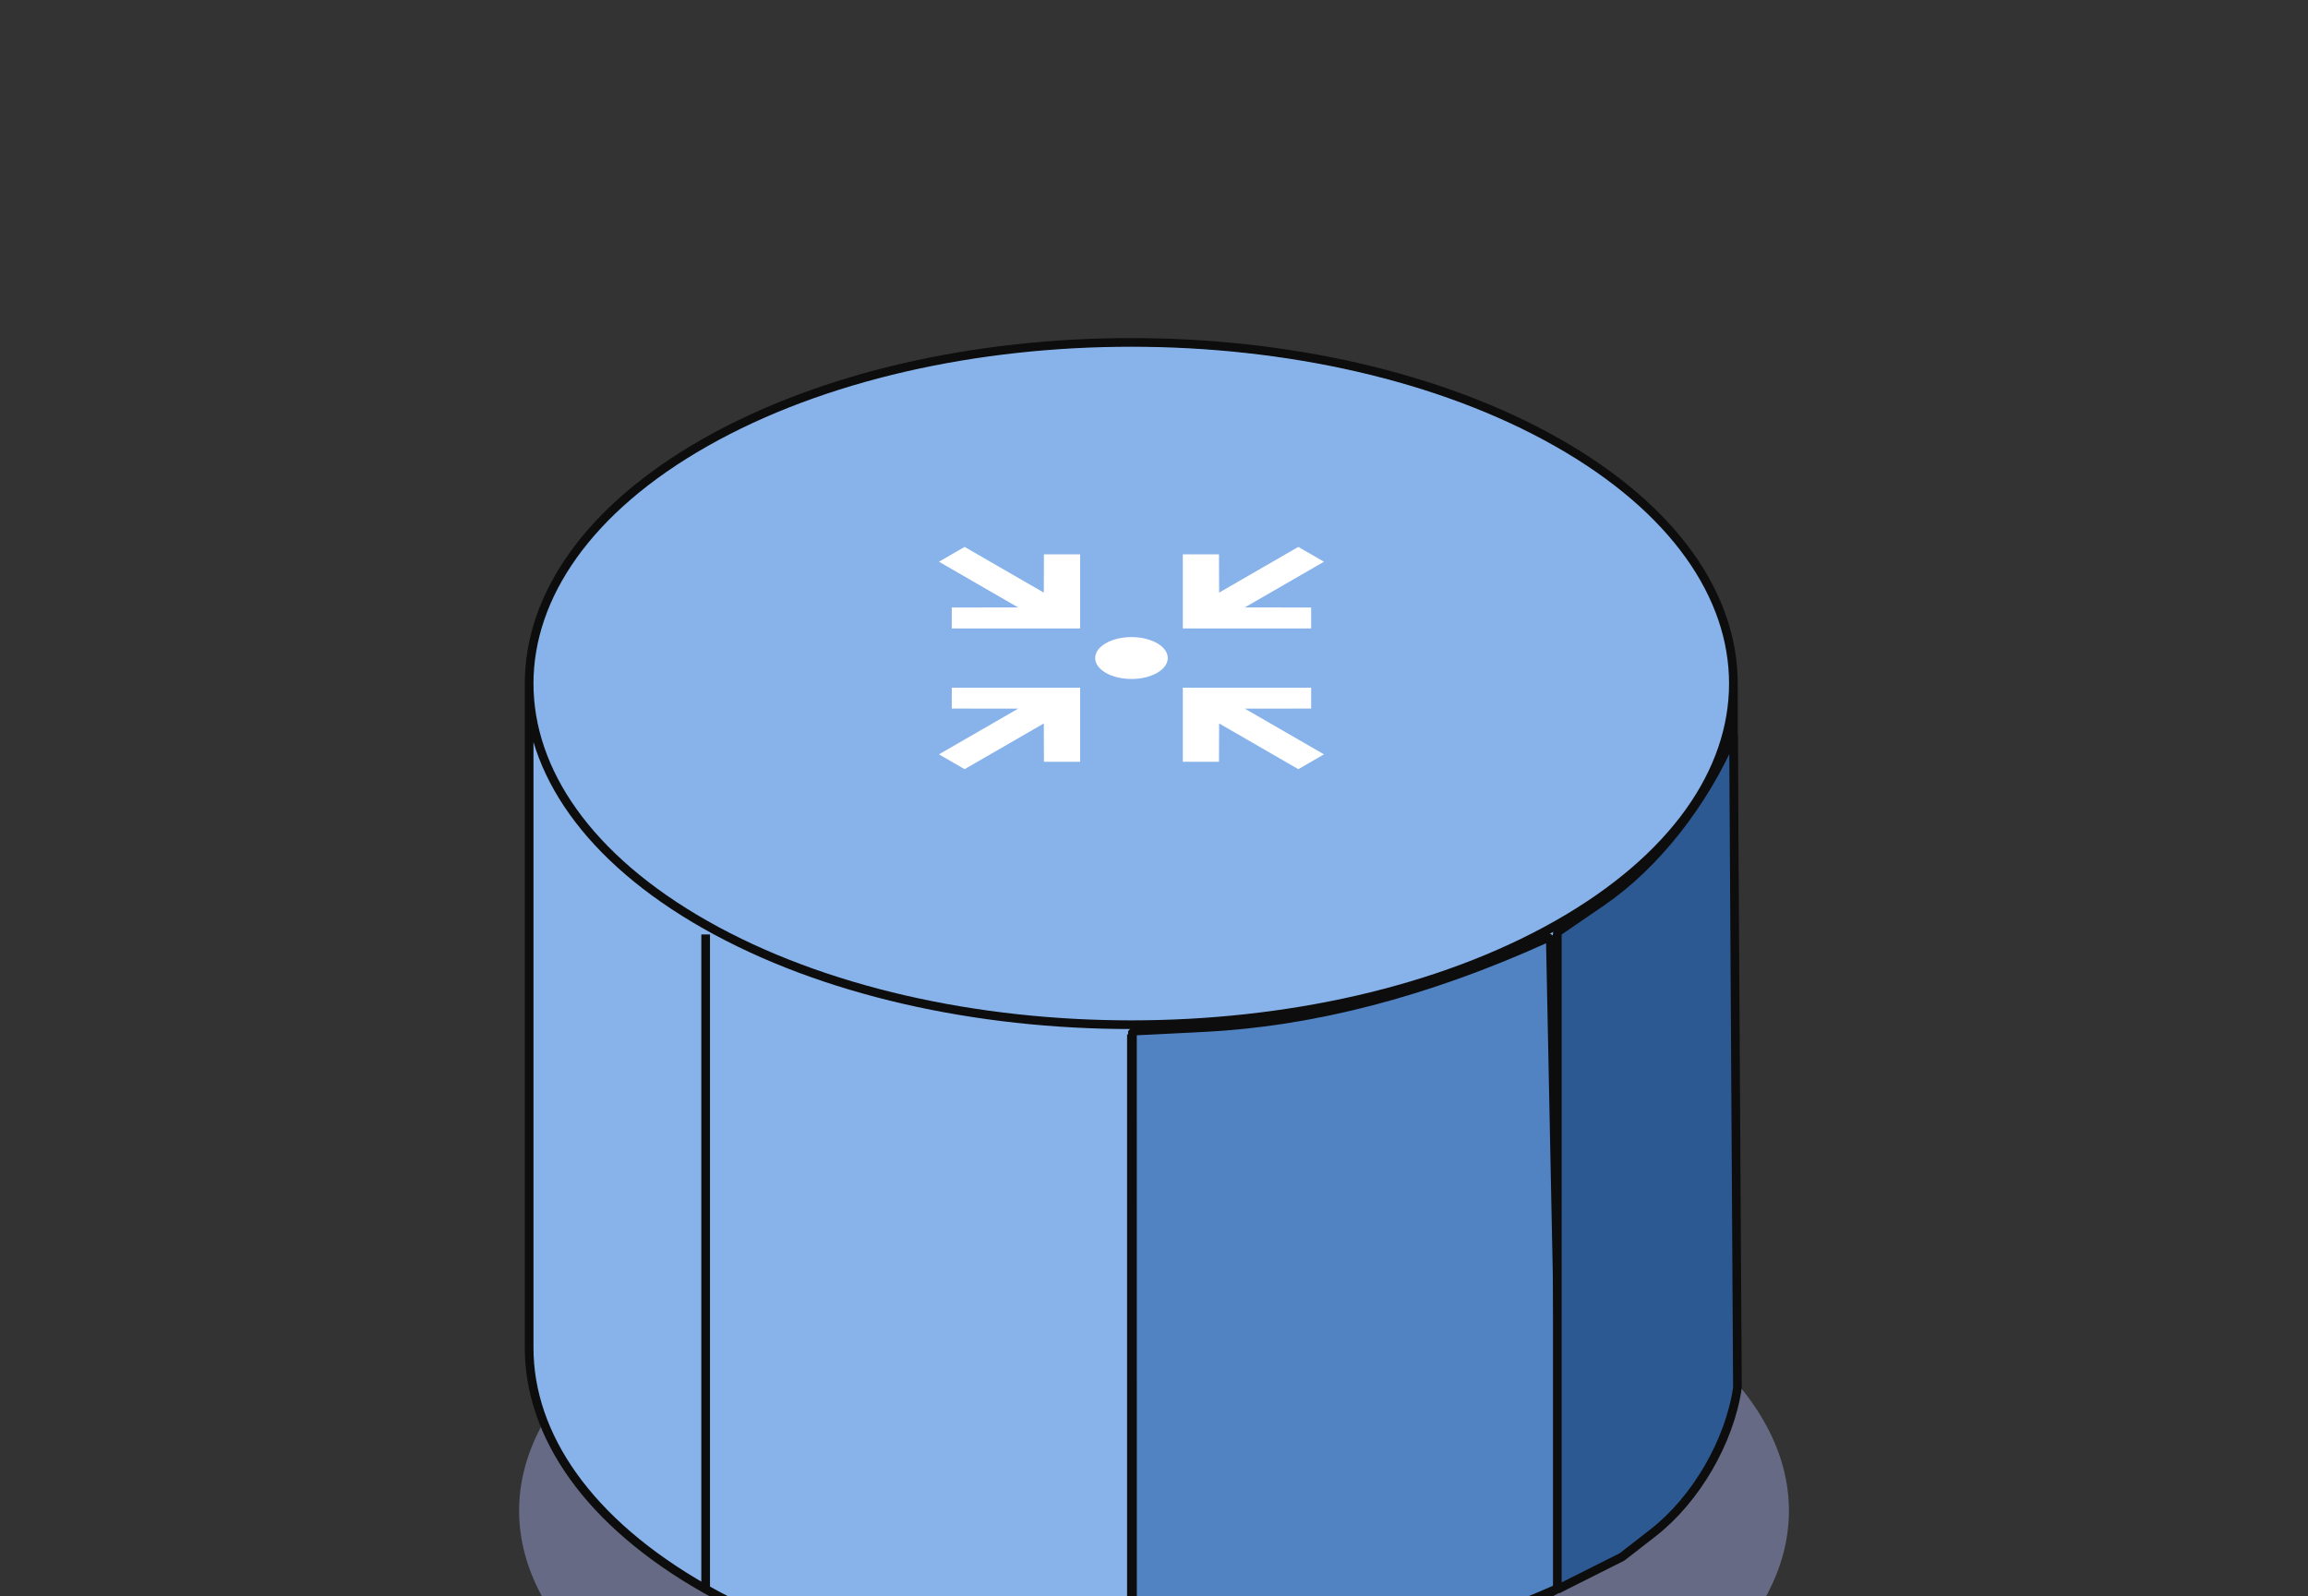 <svg width="133" height="92" viewBox="0 0 133 92" fill="none" xmlns="http://www.w3.org/2000/svg">
<rect x="0" y="0" width="133" height="92" fill="#333333" stroke="none"/>
<g clip-path="url(#clip0_13202_46605)">
<ellipse cx="66.501" cy="87.068" rx="36.587" ry="18.551" fill="#74789A" fill-opacity="0.8"/>
<path d="M40.608 25.707C54.158 18.029 76.128 18.029 89.678 25.707C96.453 29.546 99.841 34.578 99.841 39.61L99.893 77.677C99.893 82.709 96.505 87.741 89.73 91.58C76.18 99.259 54.211 99.259 40.66 91.58C33.885 87.741 30.497 82.709 30.497 77.677L30.445 39.61C30.445 34.578 33.833 29.546 40.608 25.707Z" fill="#87B2EA"/>
<path d="M89.734 91.583L89.734 53.857M40.664 91.583C40.664 87.752 40.664 75.576 40.664 53.857M65.199 59.616V97.34" stroke="#0D0D0D" stroke-width="0.5" stroke-linejoin="round"/>
<path d="M99.888 39.395V77.678C99.888 82.71 96.5 87.742 89.725 91.581C76.175 99.26 54.205 99.26 40.655 91.581C33.88 87.742 30.492 82.71 30.492 77.678L30.492 39.395M99.888 39.395C99.888 44.427 96.5 49.459 89.725 53.299C82.95 57.138 74.07 59.057 65.19 59.057C56.31 59.057 47.43 57.138 40.655 53.299C33.88 49.459 30.492 44.427 30.492 39.395M99.888 39.395C99.888 34.364 96.5 29.331 89.725 25.492C76.175 17.814 54.205 17.814 40.655 25.492C33.88 29.331 30.492 34.364 30.492 39.395" stroke="#0D0D0D" stroke-width="0.5" stroke-linejoin="round"/>
<path d="M65.258 59.429L69.456 59.217C75.624 58.906 82.201 57.199 88.936 54.161L89.336 53.981L90.096 91.397C82.146 94.956 74.393 96.904 67.145 97.162L65.261 97.23L65.258 59.429Z" fill="#5182C2" stroke="#0D0D0D" stroke-width="0.5" stroke-miterlimit="1"/>
<path d="M89.742 53.724L92.286 51.984C95.387 49.862 98.186 46.313 99.895 42.332L100.121 79.975C99.668 83.085 97.726 86.424 95.249 88.348L93.474 89.728L89.742 91.603L89.742 53.724Z" fill="#2D5993" stroke="#0D0D0D" stroke-width="0.5" stroke-miterlimit="1"/>
<g clip-path="url(#clip1_13202_46605)">
<path d="M66.681 38.779C67.498 38.307 67.498 37.542 66.681 37.071C65.864 36.599 64.539 36.599 63.722 37.071C62.905 37.542 62.905 38.307 63.722 38.779C64.539 39.25 65.864 39.25 66.681 38.779Z" fill="white"/>
<path d="M76.296 32.374L74.816 31.52L70.253 34.154L70.246 31.947H68.16L68.16 36.217H75.556L75.556 35.013L71.732 35.008L76.296 32.374Z" fill="white"/>
<path d="M70.253 41.695L74.816 44.33L76.296 43.476L71.732 40.841L75.556 40.837L75.556 39.633H68.16L68.16 43.903H70.246L70.253 41.695Z" fill="white"/>
<path d="M54.847 39.633L54.847 40.837L58.671 40.841L54.107 43.476L55.586 44.33L60.15 41.695L60.157 43.903L62.243 43.903L62.243 39.633L54.847 39.633Z" fill="white"/>
<path d="M60.15 34.154L55.586 31.52L54.107 32.374L58.671 35.008L54.847 35.013L54.847 36.217L62.243 36.217L62.243 31.947L60.157 31.947L60.15 34.154Z" fill="white"/>
</g>
</g>
<defs>
<clipPath id="clip0_13202_46605">
<rect width="133" height="92" fill="white"/>
</clipPath>
<clipPath id="clip1_13202_46605">
<rect width="27.329" height="27.329" fill="white" transform="matrix(0.866 -0.5 0.866 0.5 41.531 37.925)"/>
</clipPath>
</defs>
</svg>

